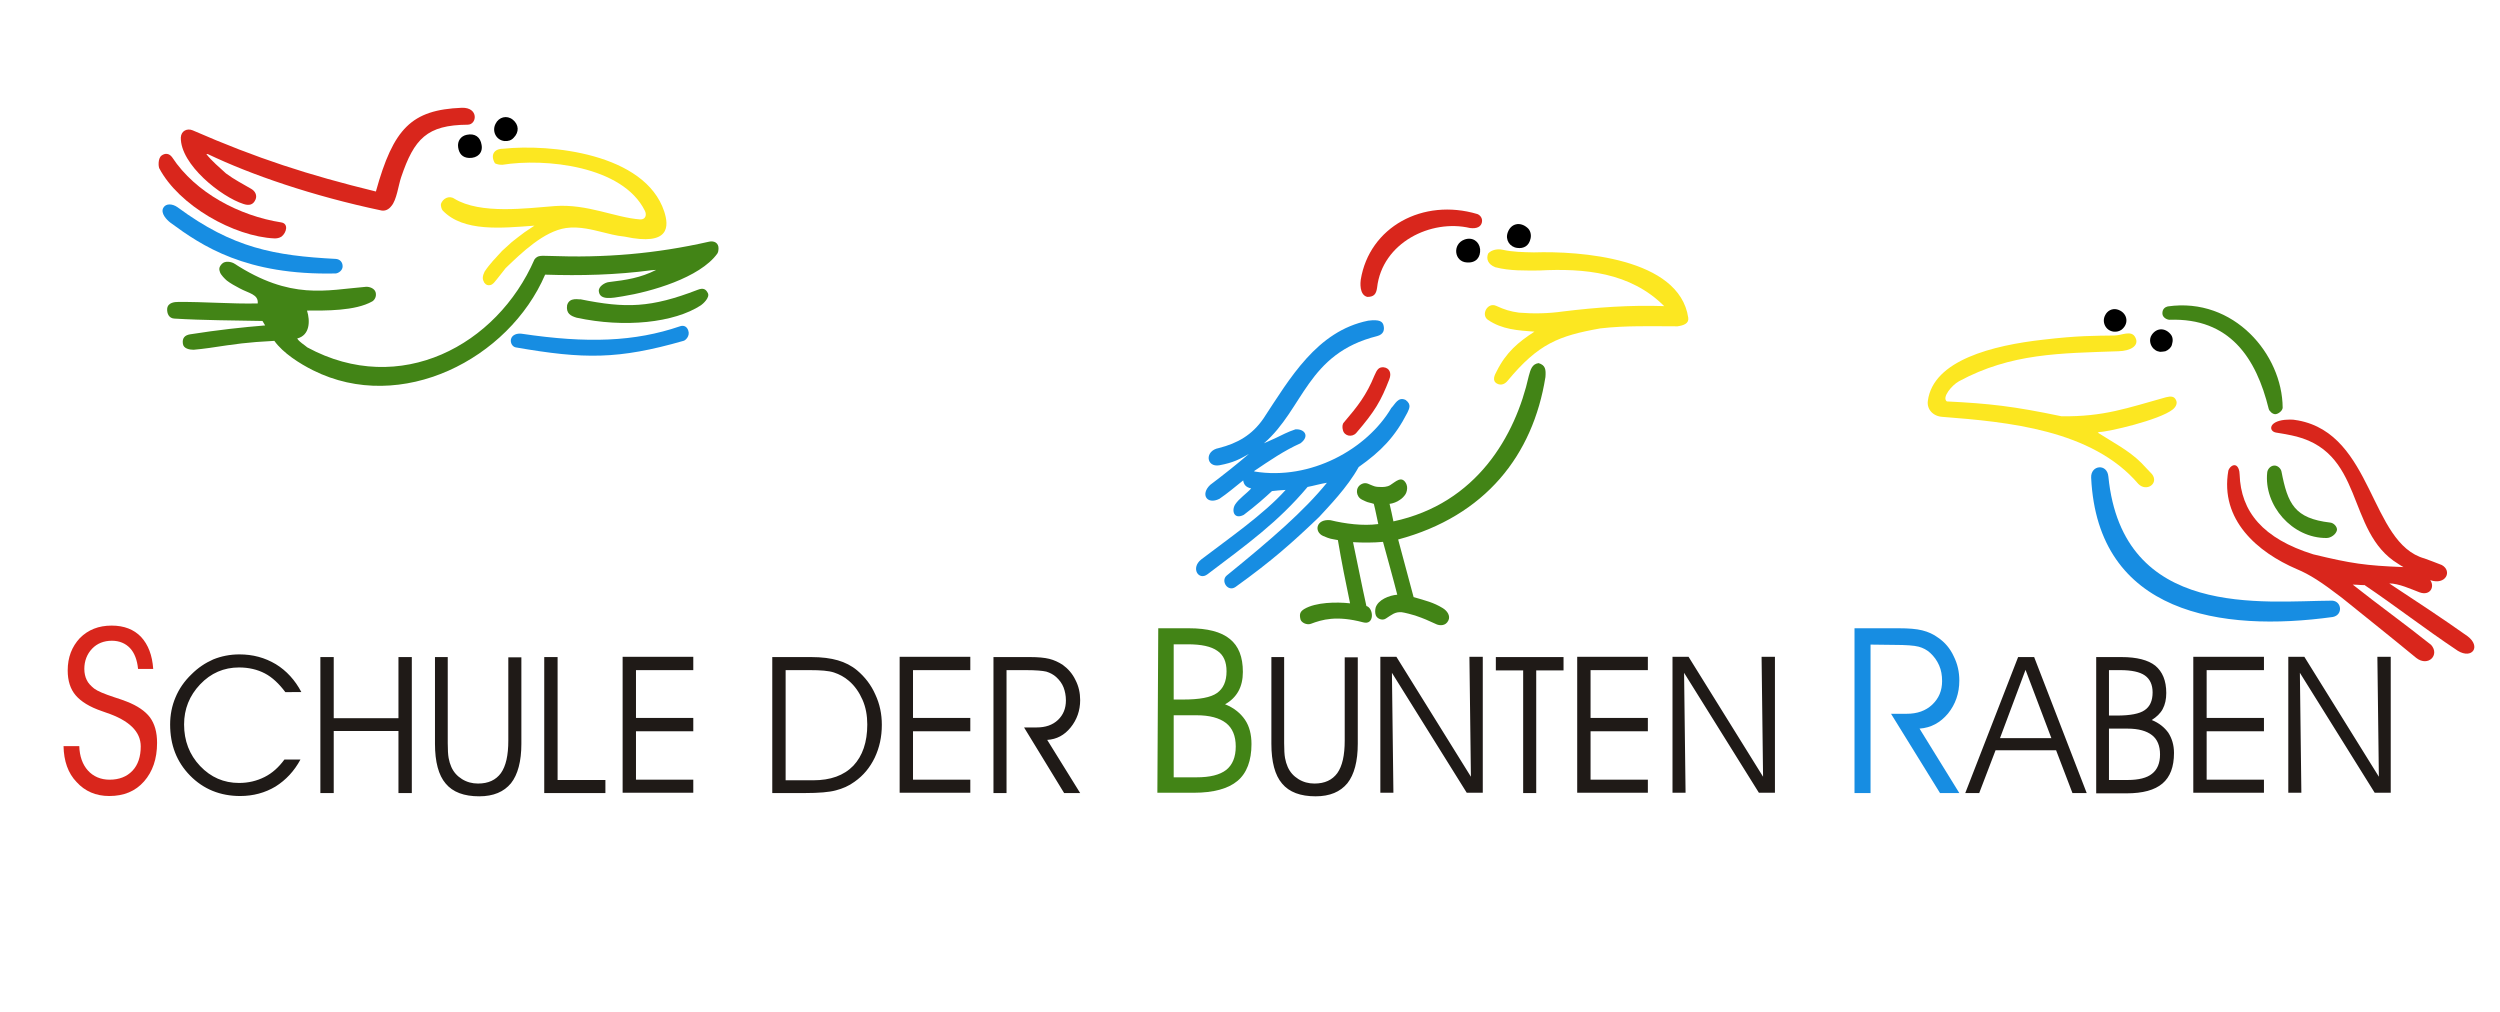 <?xml version="1.0" encoding="utf-8"?>
<!-- Generator: Adobe Illustrator 23.0.1, SVG Export Plug-In . SVG Version: 6.00 Build 0)  -->
<svg version="1.1" id="Ebene_1" xmlns="http://www.w3.org/2000/svg" xmlns:xlink="http://www.w3.org/1999/xlink" x="0px" y="0px"
	 viewBox="0 0 842 341" style="enable-background:new 0 0 842 341;" xml:space="preserve">
<style type="text/css">
	.st0{fill-rule:evenodd;clip-rule:evenodd;fill:#D9261C;}
	.st1{fill-rule:evenodd;clip-rule:evenodd;fill:#178DE2;}
	.st2{fill-rule:evenodd;clip-rule:evenodd;fill:#428416;}
	.st3{fill-rule:evenodd;clip-rule:evenodd;fill:#FCE721;}
	.st4{fill-rule:evenodd;clip-rule:evenodd;}
	.st5{fill-rule:evenodd;clip-rule:evenodd;fill:#1F1A17;}
</style>
<path class="st0" d="M774,141.6c25.4,4.7,24.1,41.4,42.6,46.5c1.8,0.6,3.9,1.5,5.8,2.2c3.6,2,1.4,6.9-3.9,5.1c1.6,2.2,0,5.4-3.6,4.1
	c-2.9-1.1-7-3-10.2-3c8.8,5.8,17.8,11.7,26.4,17.8c4.6,3.5,1.5,7.8-3.3,4.9c-11.8-7.9-20.7-14.9-31.5-22.2c0.2,0.2-2.4-0.1-3.9-0.1
	c8.7,6.9,17.5,13.2,26.4,20.3c3,3.4-1,7.5-5,4.4c-10.1-8.3-15.2-12.3-25.1-20.3c-6.9-5.3-10.8-7.8-15.1-9.6
	c-13.3-5.7-26-16.6-23.1-33.2c0.4-1.2,1.5-2,2.3-1.8c1,0.2,1.5,1.8,1.5,3.1c0.4,12.5,7.8,21.6,24.8,26.9c12.8,3.1,17.6,3.8,30.4,4.3
	c-0.5-0.3-1.3-0.7-1.8-1.1c-18-10.9-10.8-38.6-36.6-43.4c-1.4-0.3-2.7-0.5-4.5-0.8c-2.5-0.4-2.7-3.7,2.9-4.3
	C770.7,141.4,771.5,141.1,774,141.6"/>
<path class="st1" d="M704.3,160.9c-0.2-4.3,5.4-4.9,5.8-0.4c4.8,48.2,52.3,41.9,75.4,41.8c3.2,0.2,3.7,4.8,0.2,5.5
	C748.2,213,706.5,206.8,704.3,160.9"/>
<path class="st2" d="M783.6,181.2c-11.6,0.1-21.2-11-20-22.1c0.1-1,1-2.2,2.3-2.3c1.2-0.1,2.3,1,2.5,2c2.1,10.9,4.4,15.8,16.4,17.2
	c1.2,0.1,2.4,1.4,2.3,2.5C786.8,180,785,181.2,783.6,181.2"/>
<path class="st3" d="M654.2,140.4c-3.2-0.2-5.3-2.6-4.9-5.4c1.8-13.7,21.9-18.7,38.9-20.6c11.9-1.4,17.4-1.3,23.9-1.4
	c2.5,0,5.8-2,7.1,0.7c1.4,2.7-1.6,4.5-5.7,4.6c-19.6,0.7-36.1,0.6-53.7,10.1c-2.4,1.3-5.9,5.5-4.1,6.8c14.2,0.7,22.4,1.6,38.6,5
	c14.3,0.2,22.2-2.8,35.2-6.4c1.6-0.4,2.8-0.4,3.4,1c0.5,1,0,2.2-1.1,3.1c-4.5,3.6-22,7.6-24.7,7.6c-0.2,0.1-0.4,0.1-0.6,0.2
	c5,3.2,10.5,6,14.7,10.2c1.2,1.2,2.3,2.5,3.6,3.8c2.4,3.1-1.8,6.1-4.6,3.3C704.6,144.7,676.1,142.1,654.2,140.4"/>
<path class="st2" d="M766.3,139.5c-0.9,0-2-1-2.2-1.8c-4.2-17.1-13.1-30.7-33.4-30c-0.8,0-2.3-0.7-2.4-2c-0.1-1.7,1-2.3,1.8-2.5
	c22.3-3.2,38.6,16.2,38.7,34.1C768.8,138.3,767.3,139.5,766.3,139.5"/>
<path class="st4" d="M727.5,118.5c-0.6-0.1-1.2-0.3-1.6-0.6c-1.7-1.1-2.3-3.5-1.2-5.1c1.6-2.4,4.4-2.5,6.3-0.3
	c0.9,1,0.9,2.3,0.5,3.6c-0.1,0.5-0.5,1-0.8,1.3c-0.4,0.4-0.9,0.7-1.4,0.9C728.7,118.4,728.1,118.5,727.5,118.5"/>
<path class="st4" d="M711.9,111.7c-2.7-0.3-4.1-3.2-2.9-5.5c0.7-1.5,2.3-2.4,4-2c3.4,0.9,4.3,4.6,1.6,6.8
	C713.8,111.6,712.8,111.8,711.9,111.7"/>
<path class="st0" d="M452.3,144.9c-0.3-1-0.2-2.1,0.3-2.6c4.7-5.5,7.6-9.2,10.3-15.8c0.9-2.1,1.5-2.9,3.1-2.8
	c1.9,0.2,2.8,1.9,1.9,4.1c-2.8,7.2-4.8,10.7-11.1,18C455.4,147.4,452.8,146.9,452.3,144.9"/>
<path class="st3" d="M504.2,129.2c-1.8-1-0.8-2.9-0.1-4.2c3.2-6.4,7.3-9.8,12.7-13.3c-5.5-0.4-10.9-0.7-15.7-4
	c-2.4-1.7-0.1-6,2.8-4.7c2.8,1.3,4.8,1.9,7.7,2.3c4.9,0.4,9.9,0.3,14.8-0.4c11.4-1.4,22.7-2.2,34.1-1.8
	c-11.4-11.4-26.9-12.8-42.1-12c-4.6,0-9.8,0.2-14.8-1.1c-2.5-1-3.1-2.8-2.4-4.6c1.2-1.4,3.4-1.6,4.8-1.3c3.8,0.8,6.6,0.8,10.6,0.9
	c15.3-0.5,49,1.8,52,22c0.3,2-1.6,2.6-3.6,2.9c-8.7,0-17.4-0.3-26,0.7c-14.1,2.5-20.9,5.2-31.2,17.6
	C507,129.2,505.7,130,504.2,129.2"/>
<path class="st0" d="M460.5,100c-2.8-0.7-2.3-5.1-2.2-5.8c2.9-17.7,20.9-27.6,39.3-22.1c1,0.4,1.8,1.5,1.5,2.8
	c-0.3,1.4-1.6,2.2-4,1.9c-13.1-3.1-29.6,4.9-31.3,20.1C463.5,99.1,462.7,100,460.5,100"/>
<path class="st4" d="M494.1,88.4c-4.4-0.2-5-6.2-0.9-7.7c2.7-1,5,0.6,5.3,3.2C498.7,86.6,497.2,88.6,494.1,88.4"/>
<path class="st4" d="M511,83.5c-2.5-0.3-4.1-2.7-3.2-5.2c1.1-3.1,4.2-3.7,6.6-1.6c1,0.8,1.4,2.3,1.1,3.6
	C515,82.8,513.2,83.8,511,83.5"/>
<path class="st2" d="M441.5,210.1c-1.4,0.5-3.2-0.4-3.5-1.5c-0.4-1.7-0.2-2.6,1.3-3.5c3.9-2.3,10.8-2.4,15.4-1.9
	c-1.4-6.7-2.9-14.1-4.1-21.3c-2.6-0.5-2.4-0.3-5-1.4c-3.1-1.4-2.4-5.8,2.5-5.3c4.9,1.2,11,2,16.1,1.3c-0.5-2.2-0.9-4.5-1.5-6.8
	c-1.1-0.4-1.9-0.4-2.9-0.9c-0.6-0.3-1.4-0.6-1.8-1c-1.6-1.5-1.3-4.3,1.2-5c1.2-0.3,2,0.4,3.2,0.8c0.7,0.3,1.4,0.4,2.2,0.4
	c1.2,0.1,2.6,0,3.6-0.6c1.8-1.1,3.8-3.3,5.3-0.7c0.2,0.3,0.3,0.7,0.4,1.2c0.1,0.8-0.1,1.8-0.5,2.5c-0.5,0.8-1.2,1.5-2,2
	c-0.8,0.6-2.3,1.2-3.4,1.3c0.5,1.9,0.9,4.1,1.3,5.9c28.1-6,41.1-28.9,45.6-49c0.6-2.2,1.1-4,3.3-4.3c2.3,0.7,2.5,2.1,2.3,4.7
	c-4.2,26.3-20.2,46.8-49.6,54.7c1.7,6.4,3.3,12.2,5.2,19.4c4.1,1.2,6.7,1.8,9.8,3.7c1.5,0.9,2.7,2.6,1.9,4.2
	c-0.9,1.9-2.9,1.7-3.9,1.3c-3.3-1.5-4.1-1.9-7.3-3c-0.9-0.3-3.6-1-4.5-1.1c-2.3-0.2-3.4,0.9-5.3,2.1c-1.1,0.8-2.9,0.2-3.4-1
	c-0.3-0.7-0.3-1.8-0.1-2.6c0.8-2.7,4.6-4.2,7.3-4.4c-1.2-4.8-3.4-12.6-4.8-17.8c-3.3,0.3-6.8,0.3-10.1,0.1
	c1.6,7.5,2.9,14.3,4.5,21.5c2.5,0.7,2.8,6.6-1.1,5.5C450.1,207.2,445.2,208.7,441.5,210.1"/>
<path class="st1" d="M416.1,197.7c-2.6,1.8-5.1-2.1-2.9-3.9c14.9-12.1,26-21.7,33.7-31.2c-2,0.3-4.4,1-6.5,1.4
	c-10,11.9-20.5,19.4-33.7,29.4c-3,2.3-5.8-2.1-2.1-5c8.9-6.8,21.2-15.3,28.4-23.4c-2.3,0.1-2.4,0.2-4.6,0.4c-2.5,2.3-5.4,4.9-9.5,8
	c-3.3,1.7-4.2-1.4-2.9-3.5c1.3-2,3.9-3.7,5.4-5.4c-1.9-0.4-2.5-1.4-2.7-2.7c-2.9,2.3-5.2,4.3-8,6.2c-4.2,2.1-6.5-1.5-3.1-4.7
	c4.5-3.4,8.8-6.8,13-10.4c-3,1.7-5.1,2.9-9.9,3.8c-4.5,0.8-5.1-4.9-0.2-5.8c6.3-1.6,11.2-4.4,15-9.9c8.9-13.5,18-29.5,35.3-33
	c3.9-0.5,4.9,0.3,5.2,1.7c0.3,1.3,0.1,2.9-2.2,3.5c-23.6,5.9-24.7,24.5-38.1,36.1c1.3-0.6,2.6-1.2,4-1.8c2.1-1,3.9-2,6.6-2.9
	c3.1-0.2,4.9,2.3,1.7,4.7c-5.4,2.4-10.5,5.9-15.4,9.2c-0.1,0-0.3,0.3-0.1,0.3c18.9,3.1,37.9-7.5,46.1-21.4c1.3-1.3,2.3-3.9,4.8-2.7
	c2.2,1.6,1.1,3.1,0.6,4.3c-4.2,8.2-8.9,13-16.4,18.3c-3.8,6.9-10.3,13.5-13.3,16.8C435.2,182.8,428.5,188.8,416.1,197.7"/>
<path class="st2" d="M58.7,107.3c-1.8-0.1-2.5-1.7-2.4-3.3c0.2-2.2,2.7-2.3,3.6-2.3c8.9-0.1,18,0.7,26.9,0.5c0.3-3.1-3-3.4-6.1-5.1
	c-1.5-0.8-3-1.6-4.3-2.6c-0.7-0.6-2-1.9-2.3-2.8c-0.3-0.9-0.5-1.6,0.6-2.8c1.1-1.2,3.2-0.7,4.1-0.2c19.2,12.5,31,9,44.4,7.9
	c1.2-0.1,2.9,0.5,3.3,1.8c0.4,1.4-0.3,2.6-1.1,3.1c-5.8,3.3-15.9,3.1-22,3.1c1.1,3.5,1,8.3-3.3,9.4c0.7,1.2,2.4,2.1,3.4,3
	c31.2,16.9,63.9-0.7,76.5-29.6c1.1-1.6,2.6-1.2,5.1-1.2c18.6,0.7,35.6-0.7,53.7-4.8c1.7-0.4,3.3,0.4,3.2,2.4c0,0.5-0.1,1.1-0.4,1.6
	c-5.9,8.2-22.5,12.9-31.9,14.4c-3.6,0.6-7.6,1.4-8-1.6c-0.3-1.7,2.1-3.1,3.4-3.2c5.8-0.7,10.6-1.4,15.9-4.1c-0.5,0-1,0.1-1.5,0.1
	c-11.9,1.6-24,1.9-35.9,1.5c-12.2,28.4-48.5,47.1-78.2,32.2c-4.4-2.2-10.1-5.8-13-9.9c-9.5,0.5-12.6,1-22,2.4
	c-0.7,0.1-4.6,0.6-5.2,0.6c-1.4,0-3.4-0.4-3.6-2c-0.3-1.9,0.6-2.9,2.4-3.2c9.5-1.5,17.9-2.4,25.3-3c-0.3-0.5-0.6-1-0.9-1.5
	C78.6,107.9,68.6,107.9,58.7,107.3"/>
<path class="st1" d="M173.7,117c-1.1-0.2-1.9-1.5-1.6-2.8c0.4-1.5,2.1-2,3.6-1.8c22.1,3.3,38.1,2.7,53.3-2.5
	c1.1-0.4,2.3-0.1,2.8,1.4c0.7,1.9-1,3.4-1.6,3.5C208.2,121.1,196.7,121,173.7,117"/>
<path class="st2" d="M194.2,107c-2-0.6-3.6-1.4-3.2-4.2c0.8-2.9,4.1-1.8,4.5-2c15.3,3.1,23.7,2.9,39.5-3.2c1.8-0.7,2.7-0.3,3.4,1.1
	c0.8,1.5-1.7,3.7-2.3,4.1C227.1,108.7,210.4,110.5,194.2,107"/>
<path class="st3" d="M186.9,69.4c10.9-0.8,20.3,3.9,28.7,4.5c1.8,0.1,2.3-1.5,1.6-2.9c-7.5-15.2-33.7-17.8-48-15.5
	c-0.9,0-1.7-0.1-2.5-0.5c-1.6-2.7-0.4-4.9,2.7-4.9c15.8-1.7,47.8,1.5,54.3,21.1c1.6,4.9,2.1,11.8-13.3,8.5c-3-0.3-5.4-1-8.3-1.7
	c-1.8-0.4-6.9-1.9-11.5-1.2c-7.4,1.1-14.8,8.2-20.3,13.5c-1.3,1.6-2.6,3.4-4,5c-0.3,0.3-0.7,0.6-1.1,0.7c-0.9,0.2-1.5,0-2.1-0.8
	c-0.3-0.5-0.5-1.1-0.5-1.6c0-0.7,0.3-1.5,0.6-2.1c1.7-2.6,3.8-4.7,5.9-7c1.1-1,2.2-2,3.3-3c1.4-1.1,2.8-2.2,4.3-3.3
	c1.1-0.7,2.2-1.5,3.3-2.2c-11,0.8-23.9,2.2-30.9-5.1c-0.4-0.4-0.7-1.7-0.6-2.2c0.6-1.8,2.7-3,4.5-1.8
	C161.8,72.3,177.5,70.1,186.9,69.4"/>
<path class="st1" d="M57.4,75c-1.3-1-3.4-3.2-2.4-5c0.9-1.6,3.1-1.4,4.8-0.2c18.7,13.8,32.6,16.3,53.3,17.4c1.4,0.1,2.3,1.1,2.3,2.5
	c0,1.4-1.4,2.3-2.3,2.4C82.8,92.8,68,82.8,57.4,75"/>
<path class="st0" d="M92.5,80.3c-13.7-0.6-32.3-11.1-38.9-23.7c-0.2-0.4-0.5-3.2,0.8-4.2c1.2-0.9,2.6-0.8,3.6,0.6
	c7.9,12,22.7,19.7,36.7,21.9c2.6,0.4,1.8,3.5,0.1,4.8C94,80.2,93.2,80.3,92.5,80.3"/>
<path class="st0" d="M128.5,70.9C105.2,66,84.4,58.8,70,51.9c-0.2,0-0.4,0-0.5,0c1.8,2.3,4.4,4.5,6.6,6.5c2.8,2.1,5.8,3.6,8.5,5.2
	c1.4,0.8,2,2.2,1.5,3.5c-0.8,2-2.3,2.2-4.1,1.6c-7.5-2.4-21.3-13.3-21.1-22.4c0.1-2.2,2.1-3.2,4-2.4c21.8,9.5,38.8,15,61.7,20.6
	c5.9-21.3,12-27.5,28.9-28.2c5.8-0.2,5.2,5.7,2,5.7c-13.7,0.1-18,4.7-22.4,17.7c-0.9,2.6-1.5,7.7-3.3,9.7
	C130.9,70.6,129.7,71.1,128.5,70.9"/>
<path class="st4" d="M158,53.2c-2.3-0.1-3.4-1.5-3.7-3.6c-0.3-2.1,0.9-3.8,2.9-4.2c2.8-0.6,4.6,0.8,5,3.4
	C162.7,51.5,160.8,53.3,158,53.2"/>
<path class="st4" d="M169.9,47.5c-2.8-0.3-4.3-3.3-3-5.8c1.1-2.3,3.8-3,5.8-1.4c2.1,1.7,2.2,4.2,0.3,6.1
	C172.2,47.3,171.1,47.6,169.9,47.5"/>
<path class="st0" d="M21.4,251.3h5.3c0.1,3.4,1.1,6.2,2.9,8.2c1.8,2,4.3,3.1,7.3,3.1c3.2,0,5.8-1,7.7-3c1.9-2,2.8-4.8,2.8-8.2
	c0-5-3.9-8.8-11.7-11.4c-0.6-0.2-1.1-0.4-1.4-0.5c-4.1-1.4-7-3.2-8.8-5.3c-1.8-2.1-2.7-4.9-2.7-8.4c0-4.4,1.4-8,4.1-10.9
	c2.8-2.8,6.3-4.2,10.7-4.2c4.2,0,7.5,1.3,9.9,3.8c2.4,2.6,3.8,6.2,4.1,10.8h-5.1c-0.3-3-1.2-5.4-2.7-7s-3.6-2.5-6.1-2.5
	c-2.7,0-5,0.9-6.7,2.7c-1.7,1.8-2.6,4.1-2.6,6.8c0,1.4,0.3,2.7,0.8,3.7c0.5,1.1,1.4,2,2.5,2.9c1.2,0.9,3.4,1.8,6.7,2.9
	c1.9,0.6,3.3,1.1,4.3,1.5c3.6,1.4,6.2,3.2,7.8,5.3c1.6,2.2,2.4,5,2.4,8.6c0,5.4-1.5,9.7-4.4,13c-2.9,3.3-6.8,4.9-11.7,4.9
	c-4.5,0-8.2-1.6-11-4.7C22.9,260.4,21.5,256.3,21.4,251.3"/>
<path class="st5" d="M96.1,233.1c-2.1-2.8-4.4-5-6.9-6.3c-2.5-1.3-5.4-2-8.7-2c-5.1,0-9.5,1.9-13.1,5.7c-3.6,3.8-5.4,8.3-5.4,13.5
	c0,5.5,1.8,10.2,5.4,14c3.6,3.8,8,5.7,13.1,5.7c3.2,0,6-0.7,8.6-2c2.6-1.3,4.8-3.3,6.7-5.9h5.4c-2.1,3.9-4.9,6.9-8.4,9.1
	c-3.5,2.1-7.5,3.2-11.9,3.2c-6.7,0-12.4-2.3-16.9-6.9c-4.5-4.6-6.7-10.3-6.7-17.2c0-3.2,0.6-6.3,1.8-9.1c1.2-2.9,3-5.5,5.4-7.8
	c2.2-2.2,4.6-3.8,7.3-5c2.7-1.1,5.7-1.7,8.8-1.7c4.6,0,8.6,1.1,12.3,3.3c3.6,2.2,6.5,5.4,8.6,9.4H96.1z M112.4,267.1h-4.5v-45.8h4.5
	v20.6h21.8v-20.6h4.5v45.8h-4.5v-20.9h-21.8V267.1z M146.3,221.3h4.5v29c0,2.2,0.1,3.9,0.3,5c0.2,1.1,0.5,2.1,0.9,3
	c0.8,1.8,2,3.1,3.6,4.1c1.6,1,3.4,1.5,5.4,1.5c3.5,0,6-1.2,7.7-3.5c1.7-2.4,2.5-6,2.5-11v-28h4.4v29.1c0,5.9-1.2,10.4-3.5,13.3
	c-2.4,2.9-5.9,4.4-10.7,4.4c-5.1,0-8.9-1.4-11.3-4.3c-2.4-2.8-3.6-7.3-3.6-13.4V221.3z M203.9,267.1h-20.6v-45.8h4.5v41.4h16.1
	V267.1z M214.2,241.8h19.3v4.5h-19.3v16.3h19.3v4.4h-23.8v-45.8h23.8v4.5h-19.3V241.8z M264.6,225.6v37.2h9.3
	c5.8,0,10.3-1.6,13.5-4.9c3.1-3.3,4.7-7.9,4.7-13.9c0-3-0.5-5.8-1.6-8.3c-1.1-2.5-2.6-4.7-4.6-6.4c-1.5-1.3-3.2-2.2-5-2.8
	c-1.8-0.6-4.5-0.8-8.1-0.8H264.6z M260.2,221.3h13c3.6,0,6.6,0.4,9,1.1c2.4,0.7,4.6,1.8,6.5,3.4c2.6,2.2,4.7,4.9,6.1,8.1
	c1.5,3.2,2.2,6.6,2.2,10.2c0,4.1-0.8,7.7-2.4,11.1c-1.6,3.3-3.8,6-6.8,8.1c-1.9,1.4-4,2.3-6.3,2.9c-2.2,0.6-5.7,0.9-10.4,0.9h-11
	V221.3z M307.5,241.8h19.3v4.5h-19.3v16.3h19.3v4.4H303v-45.8h23.8v4.5h-19.3V241.8z M339,225.8v41.3h-4.4v-45.8h12.3
	c2.7,0,4.9,0.2,6.5,0.6c1.6,0.4,3.1,1.1,4.5,2c1.8,1.3,3.3,3,4.3,5.1c1.1,2.1,1.6,4.4,1.6,6.8c0,3.5-1.1,6.6-3.2,9.2
	c-2.1,2.6-4.7,4-7.9,4.2l11.1,17.9h-5.4L344.9,245h4.3c2.9,0,5.3-0.8,7.1-2.5c1.8-1.7,2.7-3.9,2.7-6.6c0-1.6-0.3-3.1-0.8-4.4
	c-0.5-1.3-1.4-2.5-2.5-3.5c-0.9-0.8-2-1.4-3.3-1.8c-1.3-0.3-3.5-0.5-6.8-0.5H339z M428,221.3h4.5v29c0,2.2,0.1,3.9,0.3,5
	c0.2,1.1,0.5,2.1,0.9,3c0.8,1.8,2,3.1,3.6,4.1c1.6,1,3.4,1.5,5.4,1.5c3.5,0,6-1.2,7.7-3.5c1.7-2.4,2.5-6,2.5-11v-28h4.4v29.1
	c0,5.9-1.2,10.4-3.5,13.3c-2.4,2.9-5.9,4.4-10.7,4.4c-5.1,0-8.9-1.4-11.3-4.3c-2.4-2.8-3.6-7.3-3.6-13.4V221.3z M495.4,261.6
	l-0.5-40.4h4.5v45.8h-5.4l-25.2-40.4l0.5,40.4h-4.4v-45.8h5.4L495.4,261.6z M517.5,267.1H513v-41.3h-9.2v-4.5h22.8v4.5h-9.2V267.1z
	 M535.7,241.8H555v4.5h-19.3v16.3H555v4.4h-23.8v-45.8H555v4.5h-19.3V241.8z M593.8,261.6l-0.5-40.4h4.5v45.8h-5.4l-25.2-40.4
	l0.5,40.4h-4.4v-45.8h5.4L593.8,261.6z M666.6,267.1h-4.7l17.8-45.8h5.4l17.7,45.8H698l-5.5-14.4h-20.4L666.6,267.1z M690.9,248.6
	l-8.7-23l-8.6,23H690.9z M710.3,245.4v17.3h6.3c3.7,0,6.5-0.7,8.2-2.1c1.8-1.4,2.7-3.6,2.7-6.5c0-2.9-0.9-5.1-2.7-6.5
	c-1.8-1.4-4.5-2.2-8.2-2.2H710.3z M710.3,225.6v15.4h2.7c4.4,0,7.6-0.6,9.3-1.8c1.8-1.2,2.7-3.2,2.7-6c0-2.6-0.9-4.5-2.6-5.7
	c-1.7-1.2-4.5-1.8-8.3-1.8H710.3z M706,221.3h8.5c5.2,0,9,1,11.4,2.9c2.4,2,3.7,5,3.7,9.2c0,2.1-0.4,3.9-1.2,5.4
	c-0.8,1.5-2.1,2.7-3.7,3.7c2.5,1,4.3,2.5,5.6,4.3c1.2,1.9,1.9,4.1,1.9,6.8c0,4.7-1.3,8.1-3.9,10.3c-2.6,2.2-6.6,3.3-12.1,3.3H706
	V221.3z M743.2,241.8h19.3v4.5h-19.3v16.3h19.3v4.4h-23.8v-45.8h23.8v4.5h-19.3V241.8z M801.2,261.6l-0.5-40.4h4.5v45.8h-5.4
	l-25.2-40.4l0.5,40.4h-4.4v-45.8h5.4"/>
<path class="st2" d="M395.3,240.9v20.9h7.7c4.5,0,7.8-0.8,10-2.5c2.1-1.7,3.2-4.3,3.2-7.9c0-3.5-1.1-6.2-3.3-7.9
	c-2.2-1.7-5.5-2.6-9.9-2.6H395.3z M395.3,216.9v18.7h3.3c5.4,0,9.2-0.7,11.3-2.2c2.1-1.5,3.2-3.9,3.2-7.3c0-3.2-1-5.5-3.1-6.9
	c-2.1-1.5-5.4-2.2-10-2.2H395.3z M390.1,211.6h10.3c6.3,0,10.9,1.2,13.8,3.6c3,2.4,4.4,6.1,4.4,11.1c0,2.5-0.5,4.7-1.5,6.5
	c-1,1.8-2.5,3.3-4.5,4.4c3,1.2,5.2,3,6.7,5.2c1.5,2.2,2.2,5,2.2,8.2c0,5.6-1.6,9.8-4.7,12.4c-3.1,2.6-8,4-14.7,4h-12.3"/>
<path class="st1" d="M630,217.1v50h-5.4v-55.5h14.9c3.3,0,5.9,0.2,7.9,0.7c2,0.5,3.8,1.3,5.4,2.5c2.2,1.5,4,3.6,5.2,6.2
	c1.3,2.6,1.9,5.3,1.9,8.2c0,4.3-1.3,8-3.8,11.1c-2.6,3.1-5.7,4.8-9.6,5.1l13.4,21.7h-6.5l-16.5-26.7h5.3c3.5,0,6.4-1,8.6-3.1
	c2.2-2.1,3.3-4.7,3.3-7.9c0-2-0.3-3.7-1-5.3c-0.7-1.6-1.7-3-3-4.2c-1.1-1-2.4-1.7-3.9-2.1c-1.5-0.4-4.3-0.6-8.2-0.6"/>
</svg>
